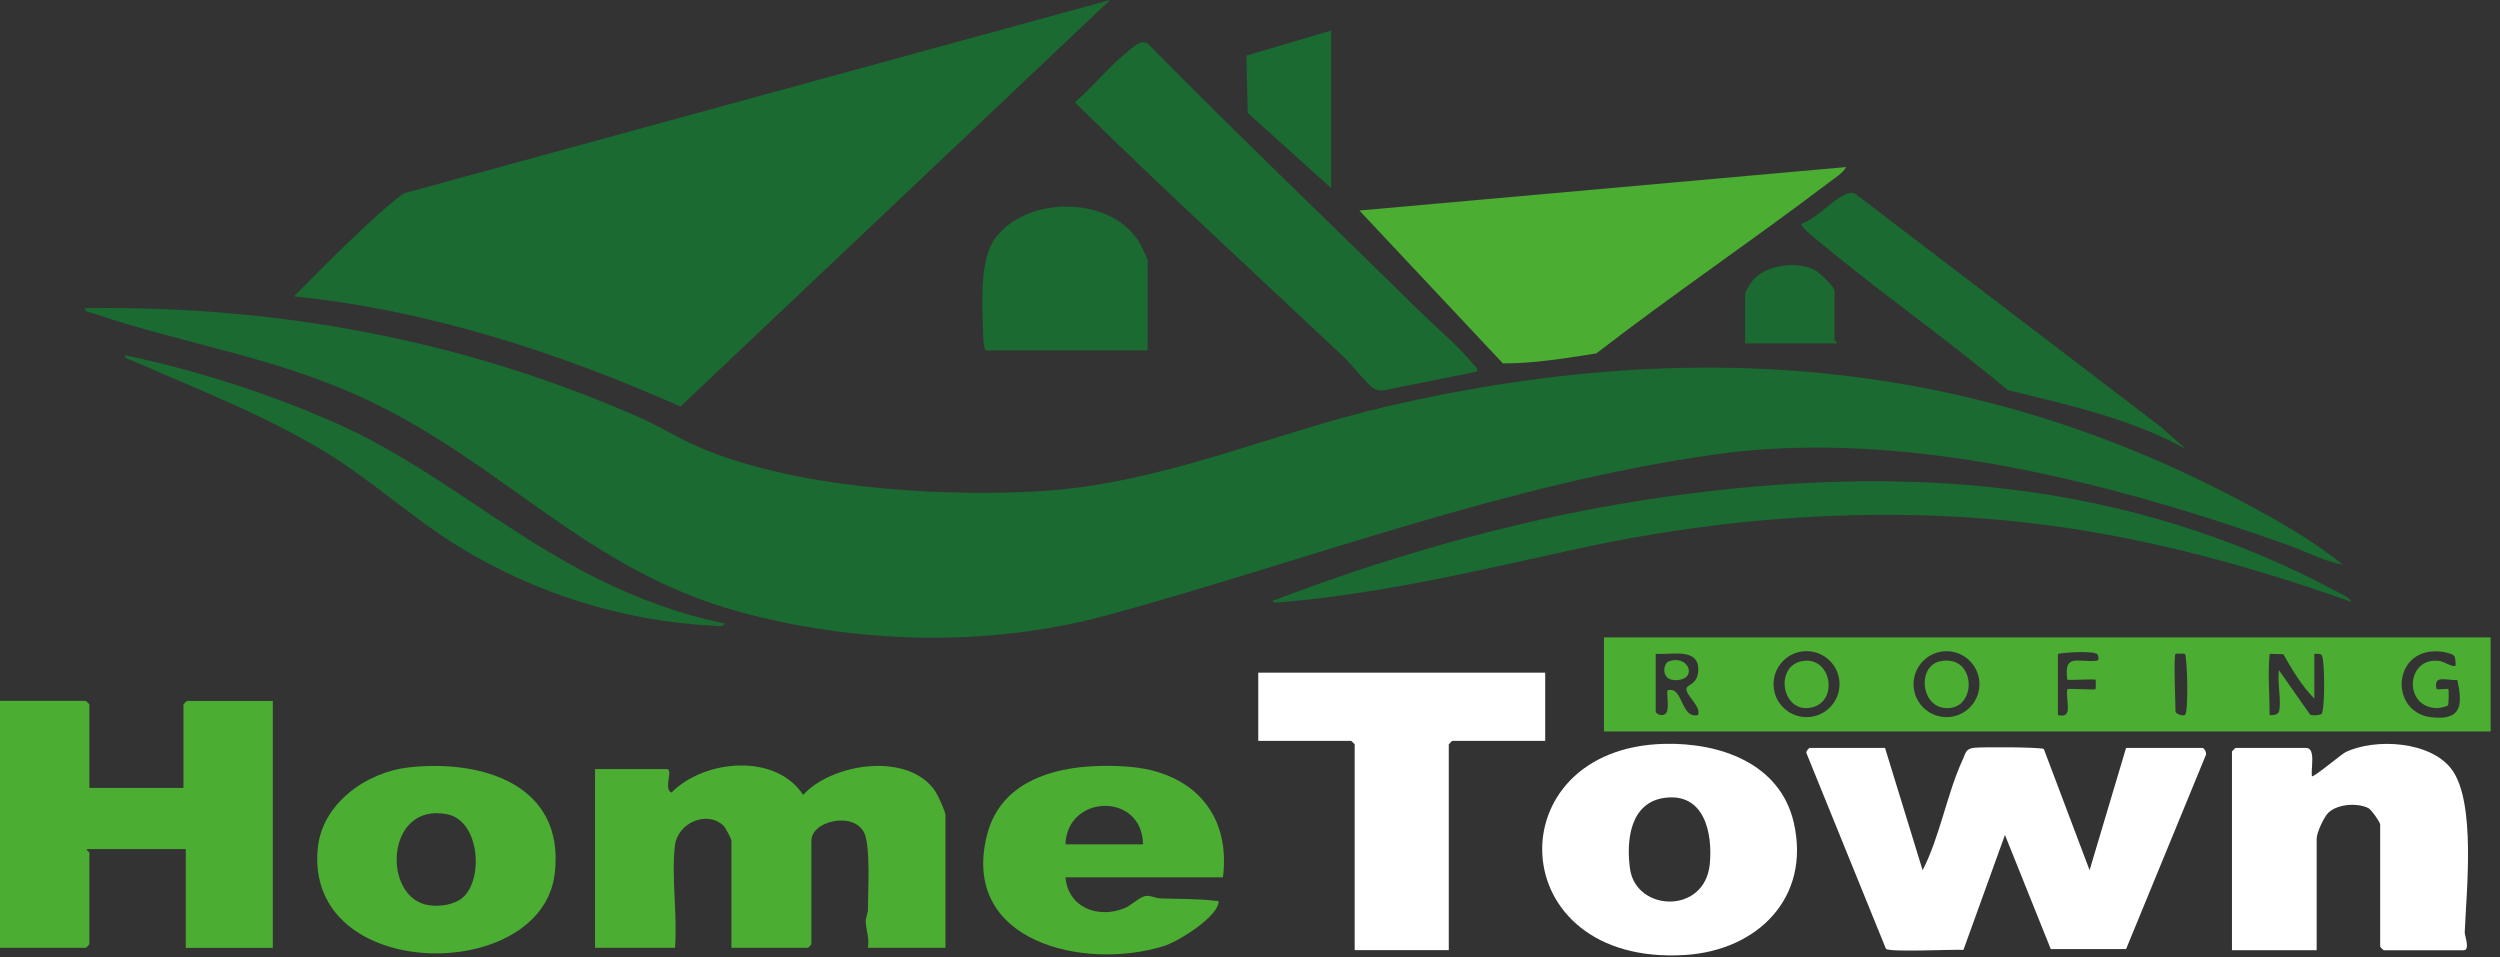 <svg xmlns="http://www.w3.org/2000/svg" width="188" height="72" viewBox="0 0 188 72" fill="none"><rect x="0" y="0" width="188" height="72" fill="#333333" stroke="none"/><path d="M176.156 42.449C174.805 42.231 173.484 41.5 172.179 41.033C158.955 36.309 143.14 32.189 129.048 34.163C113.222 36.382 98.531 42.09 83.304 46.251C74.351 48.697 64.393 48.433 55.462 45.971C44.193 42.864 37.848 34.901 27.656 30.093C20.682 26.804 13.971 25.935 6.965 23.549C6.733 23.471 6.426 23.498 6.369 23.174C20.858 22.95 35.025 25.598 48.227 31.453C49.697 32.105 51.115 33.011 52.588 33.637C59.658 36.646 69.924 37.328 77.563 36.975C87.2 36.527 95.32 32.626 104.526 30.509C126.861 25.375 147.883 26.809 168.255 37.531C170.941 38.944 173.818 40.553 176.159 42.449H176.156Z" fill="#1A6A31"></path><path d="M83.476 0.003L51.174 30.571C41.949 26.485 32.201 23.322 22.105 22.284C23.783 20.591 25.482 18.862 27.232 17.242C28.237 16.311 29.276 15.327 30.365 14.54L83.476 0V0.003Z" fill="#1A6A31"></path><path d="M138.835 12.56C138.558 13.046 138.016 13.356 137.579 13.69C131.806 18.075 125.782 22.141 120.043 26.577C117.73 26.936 115.335 27.343 113.016 27.327L102.225 15.831L138.833 12.563L138.835 12.56Z" fill="#4CAD33"></path><path d="M106.763 23.408C107.904 24.533 109.918 26.259 110.805 27.413C110.94 27.591 111.148 27.636 111.07 27.944L104.059 29.351C103.754 29.395 103.476 29.33 103.217 29.163C102.856 28.933 101.589 27.356 101.082 26.879C94.322 20.496 87.451 14.224 80.828 7.693C82.203 6.523 83.589 4.802 84.986 3.718C85.358 3.43 85.8 2.996 86.302 3.268C93.014 10.09 99.944 16.694 106.761 23.406L106.763 23.408Z" fill="#1A6A31"></path><path d="M176.862 45.277C169.404 42.613 161.648 40.483 153.758 39.466C142.19 37.975 130.005 38.776 118.636 41.265C111.363 42.856 104.096 44.611 96.63 45.258C96.419 45.277 95.683 45.374 95.678 45.194C105.175 41.559 115.222 38.77 125.329 37.349C143.05 34.858 159.874 36.004 175.775 44.509C176.129 44.697 176.657 44.929 176.859 45.28L176.862 45.277Z" fill="#1A6A31"></path><path d="M86.307 26.356H74.192C73.908 26.356 73.93 24.97 73.919 24.682C73.86 22.759 73.677 19.531 74.809 17.956C77.225 14.597 83.845 14.71 85.805 18.453C85.9 18.631 86.304 19.464 86.304 19.547V26.356H86.307Z" fill="#1A6A31"></path><path d="M54.472 46.874C54.504 47.176 53.862 47.065 53.671 47.057C46.908 46.726 40.258 44.636 34.504 41.111C31.034 38.984 27.994 36.142 24.462 33.995C19.735 31.126 14.941 29.33 9.947 27.111C9.731 27.017 9.424 27.022 9.375 26.712C14.703 27.817 20.247 29.597 25.236 31.808C32.463 35.012 37.964 40.084 44.983 43.544C47.987 45.024 51.185 46.229 54.474 46.874H54.472Z" fill="#1A6A31"></path><path d="M100.104 2.3V14.151L93.829 8.488L93.727 4.177L100.104 2.3Z" fill="#1A6A31"></path><path d="M138.13 25.825H131.232V22.023C131.232 21.972 131.664 21.262 131.764 21.138C132.737 19.901 135.142 19.612 136.485 20.308C136.798 20.47 137.952 21.581 137.952 21.848V25.561C137.952 25.615 138.176 25.695 138.13 25.825Z" fill="#1A6A31"></path><path d="M162.471 32.084L164.396 33.78C160.243 31.474 155.56 30.46 150.978 29.336C146.321 25.428 141.292 21.931 136.633 18.037C136.395 17.84 135.333 17.021 135.478 16.808C136.589 16.471 137.854 14.958 138.846 14.597C139.097 14.505 139.291 14.424 139.542 14.591L162.473 32.084H162.471Z" fill="#1A6A31"></path><path d="M141.754 56.244L144.582 65.442C145.89 62.891 146.41 59.688 147.592 57.131C147.834 56.605 147.81 56.312 148.462 56.233C149.026 56.166 153.481 56.179 153.696 56.325L157.137 65.439L159.88 56.244H165.629C165.75 56.244 165.987 56.632 165.863 56.821L159.882 71.369H154.217L150.773 62.789L147.651 71.431C146.866 71.382 142.037 71.625 141.821 71.347L135.851 56.651C135.778 56.508 136.034 56.244 136.091 56.244H141.751H141.754Z" fill="white"></path><path d="M6.72 59.251H13.796V52.973C13.796 52.954 14.041 52.709 14.06 52.709H20.515V71.28H13.971V63.851H6.542C6.496 63.98 6.72 64.061 6.72 64.115V71.013C6.72 71.032 6.474 71.277 6.455 71.277H0V52.706H6.455C6.474 52.706 6.72 52.951 6.72 52.97V59.248V59.251Z" fill="#4CAD33"></path><path d="M71.096 71.277H65.261C65.409 70.601 65.102 69.87 65.102 69.263C65.102 69.004 65.269 68.697 65.269 68.368C65.269 67.055 65.474 63.63 64.986 62.622C64.206 61.012 61.016 61.71 61.016 63.231V71.013C61.016 71.032 60.771 71.277 60.752 71.277H55.003V63.231C55.003 63.083 54.555 62.228 54.391 62.074C53.142 60.925 50.956 61.885 50.756 63.579C50.475 65.941 50.956 68.856 50.761 71.277H44.748V57.835H50.141C50.667 57.835 49.861 59.316 50.494 59.601C52.954 57.11 58.32 56.608 60.396 59.774C62.639 57.342 68.397 56.525 70.362 59.547C70.543 59.825 71.099 61.041 71.099 61.287V71.28L71.096 71.277Z" fill="#4CAD33"></path><path d="M116.199 50.584V55.713H109.212C109.193 55.713 108.948 55.958 108.948 55.977V71.452H101.872V55.977C101.872 55.958 101.627 55.713 101.608 55.713H94.621V50.584H116.199Z" fill="white"></path><path d="M174.21 71.456H167.844V56.511C167.844 56.493 168.089 56.247 168.108 56.247H173.415C174.175 56.247 173.76 57.825 173.857 58.369C173.968 58.499 176.068 56.714 176.384 56.563C178.614 55.495 182.777 55.724 184.365 57.854C186.207 60.322 185.468 67.047 185.347 70.124C185.339 70.347 185.776 71.458 185.266 71.458H179.253C179.234 71.458 178.989 71.213 178.989 71.194V61.996C178.989 61.84 178.325 60.88 178.096 60.767C177.249 60.354 175.79 60.459 175.097 61.112C174.758 61.433 174.213 62.624 174.213 63.059V71.458L174.21 71.456Z" fill="white"></path><path d="M125.186 55.937C129.33 55.842 133.871 57.393 134.893 61.866C136.185 67.516 132.159 71.469 126.728 71.814C112.887 72.69 112.439 56.222 125.186 55.937ZM125.175 59.998C122.578 60.356 122.279 63.209 122.578 65.34C123.034 68.562 128.187 68.783 128.573 65C128.81 62.683 128.184 59.585 125.172 60L125.175 59.998Z" fill="white"></path><path d="M30.732 57.709C36.219 57.091 42.51 58.981 41.718 65.688C40.731 74.047 22.893 73.928 23.896 63.784C24.231 60.411 27.555 58.067 30.732 57.709ZM34.785 67.508C36.376 66.16 36.093 61.74 33.65 61.239C28.955 60.27 28.688 67.6 32.291 68.08C33.091 68.187 34.157 68.042 34.785 67.511V67.508Z" fill="#4CAD33"></path><path d="M91.968 65.973H80.12C80.335 68.232 82.512 69.085 84.502 68.321C85.116 68.087 85.715 67.399 86.217 67.37C86.578 67.351 86.928 67.55 87.282 67.561C88.517 67.607 90.164 67.58 91.351 67.739C91.553 67.766 91.707 67.669 91.61 68.001C91.278 69.12 88.611 70.805 87.505 71.147C81.533 73.002 72.203 70.851 74.217 62.812C75.401 58.085 80.654 57.344 84.809 57.651C89.595 58.004 92.575 61.108 91.966 65.97L91.968 65.973ZM85.955 63.495C85.901 59.568 80.255 59.706 80.12 63.495H85.955Z" fill="#4CAD33"></path><path d="M120.619 47.931H187.296V55.006H120.619V47.931ZM138.333 51.447C138.333 50.077 137.222 48.966 135.852 48.966C134.482 48.966 133.371 50.077 133.371 51.447C133.371 52.817 134.482 53.928 135.852 53.928C137.222 53.928 138.333 52.817 138.333 51.447ZM148.855 51.45C148.855 50.08 147.744 48.971 146.376 48.971C145.009 48.971 143.898 50.083 143.898 51.45C143.898 52.817 145.009 53.928 146.376 53.928C147.744 53.928 148.855 52.817 148.855 51.45ZM154.755 49.171V53.769C155.965 54.081 155.31 52.693 155.461 51.822C155.795 51.768 157.513 51.9 157.586 51.822C157.61 51.797 157.61 51.142 157.586 51.115C157.513 51.04 155.798 51.169 155.461 51.115C155.199 49.193 156.13 49.772 157.502 49.702C157.864 49.683 157.837 49.594 157.764 49.26C157.683 48.891 155.216 49.063 154.757 49.171H154.755ZM184.643 50.053C184.694 49.999 184.656 49.487 184.562 49.341C184.451 49.168 183.882 49.042 183.656 49.012C179.889 48.524 179.619 53.553 182.807 53.933C185.12 54.208 185.198 53.038 184.797 51.142C183.95 51.175 182.966 50.714 183.23 51.825C183.427 51.865 184.06 51.77 184.117 51.825C184.16 51.868 184.147 52.949 184.09 53.038C184.039 53.119 183.467 53.248 183.313 53.248C180.695 53.264 180.903 49.328 183.483 49.708C183.75 49.748 184.495 50.215 184.646 50.056L184.643 50.053ZM124.51 49.171V53.504C124.51 53.68 125.06 53.96 125.311 53.596C125.527 53.281 125.338 52.358 125.395 51.913C126.595 51.563 126.365 54.092 127.695 53.769C127.962 53.127 126.703 52.248 126.824 51.752C126.894 51.468 127.719 51.46 127.711 50.317C127.703 48.686 125.624 49.265 124.51 49.168V49.171ZM163.599 49.171C163.443 49.322 163.599 52.903 163.599 53.504C163.599 53.685 164.155 53.868 164.306 53.769C164.602 53.572 164.476 49.341 164.306 49.171C164.281 49.147 163.626 49.147 163.599 49.171ZM171.381 53.502C171.584 52.787 171.233 51.234 171.381 50.406L173.714 53.731C173.892 53.833 174.41 53.804 174.577 53.691C174.844 53.507 174.841 49.443 174.577 49.249C174.401 49.123 174.226 49.174 174.037 49.171V52.531C173.121 51.617 172.347 50.341 171.71 49.198L170.675 49.168C170.532 50.719 170.675 52.21 170.675 53.766C170.909 53.815 171.314 53.744 171.381 53.502Z" fill="#4CAD33"></path><path d="M135.426 49.737C137.701 49.209 138.332 52.739 136.235 53.202C134.018 53.693 133.419 50.201 135.426 49.737Z" fill="#4CAD33"></path><path d="M145.861 49.737C148.693 49.101 148.736 53.563 146.193 53.234C144.397 53.002 144.238 50.101 145.861 49.737Z" fill="#4CAD33"></path><path d="M125.508 49.727C126.945 49.244 127.573 50.875 126.363 51.112C124.839 51.409 125.009 49.894 125.508 49.727Z" fill="#4CAD33"></path></svg>